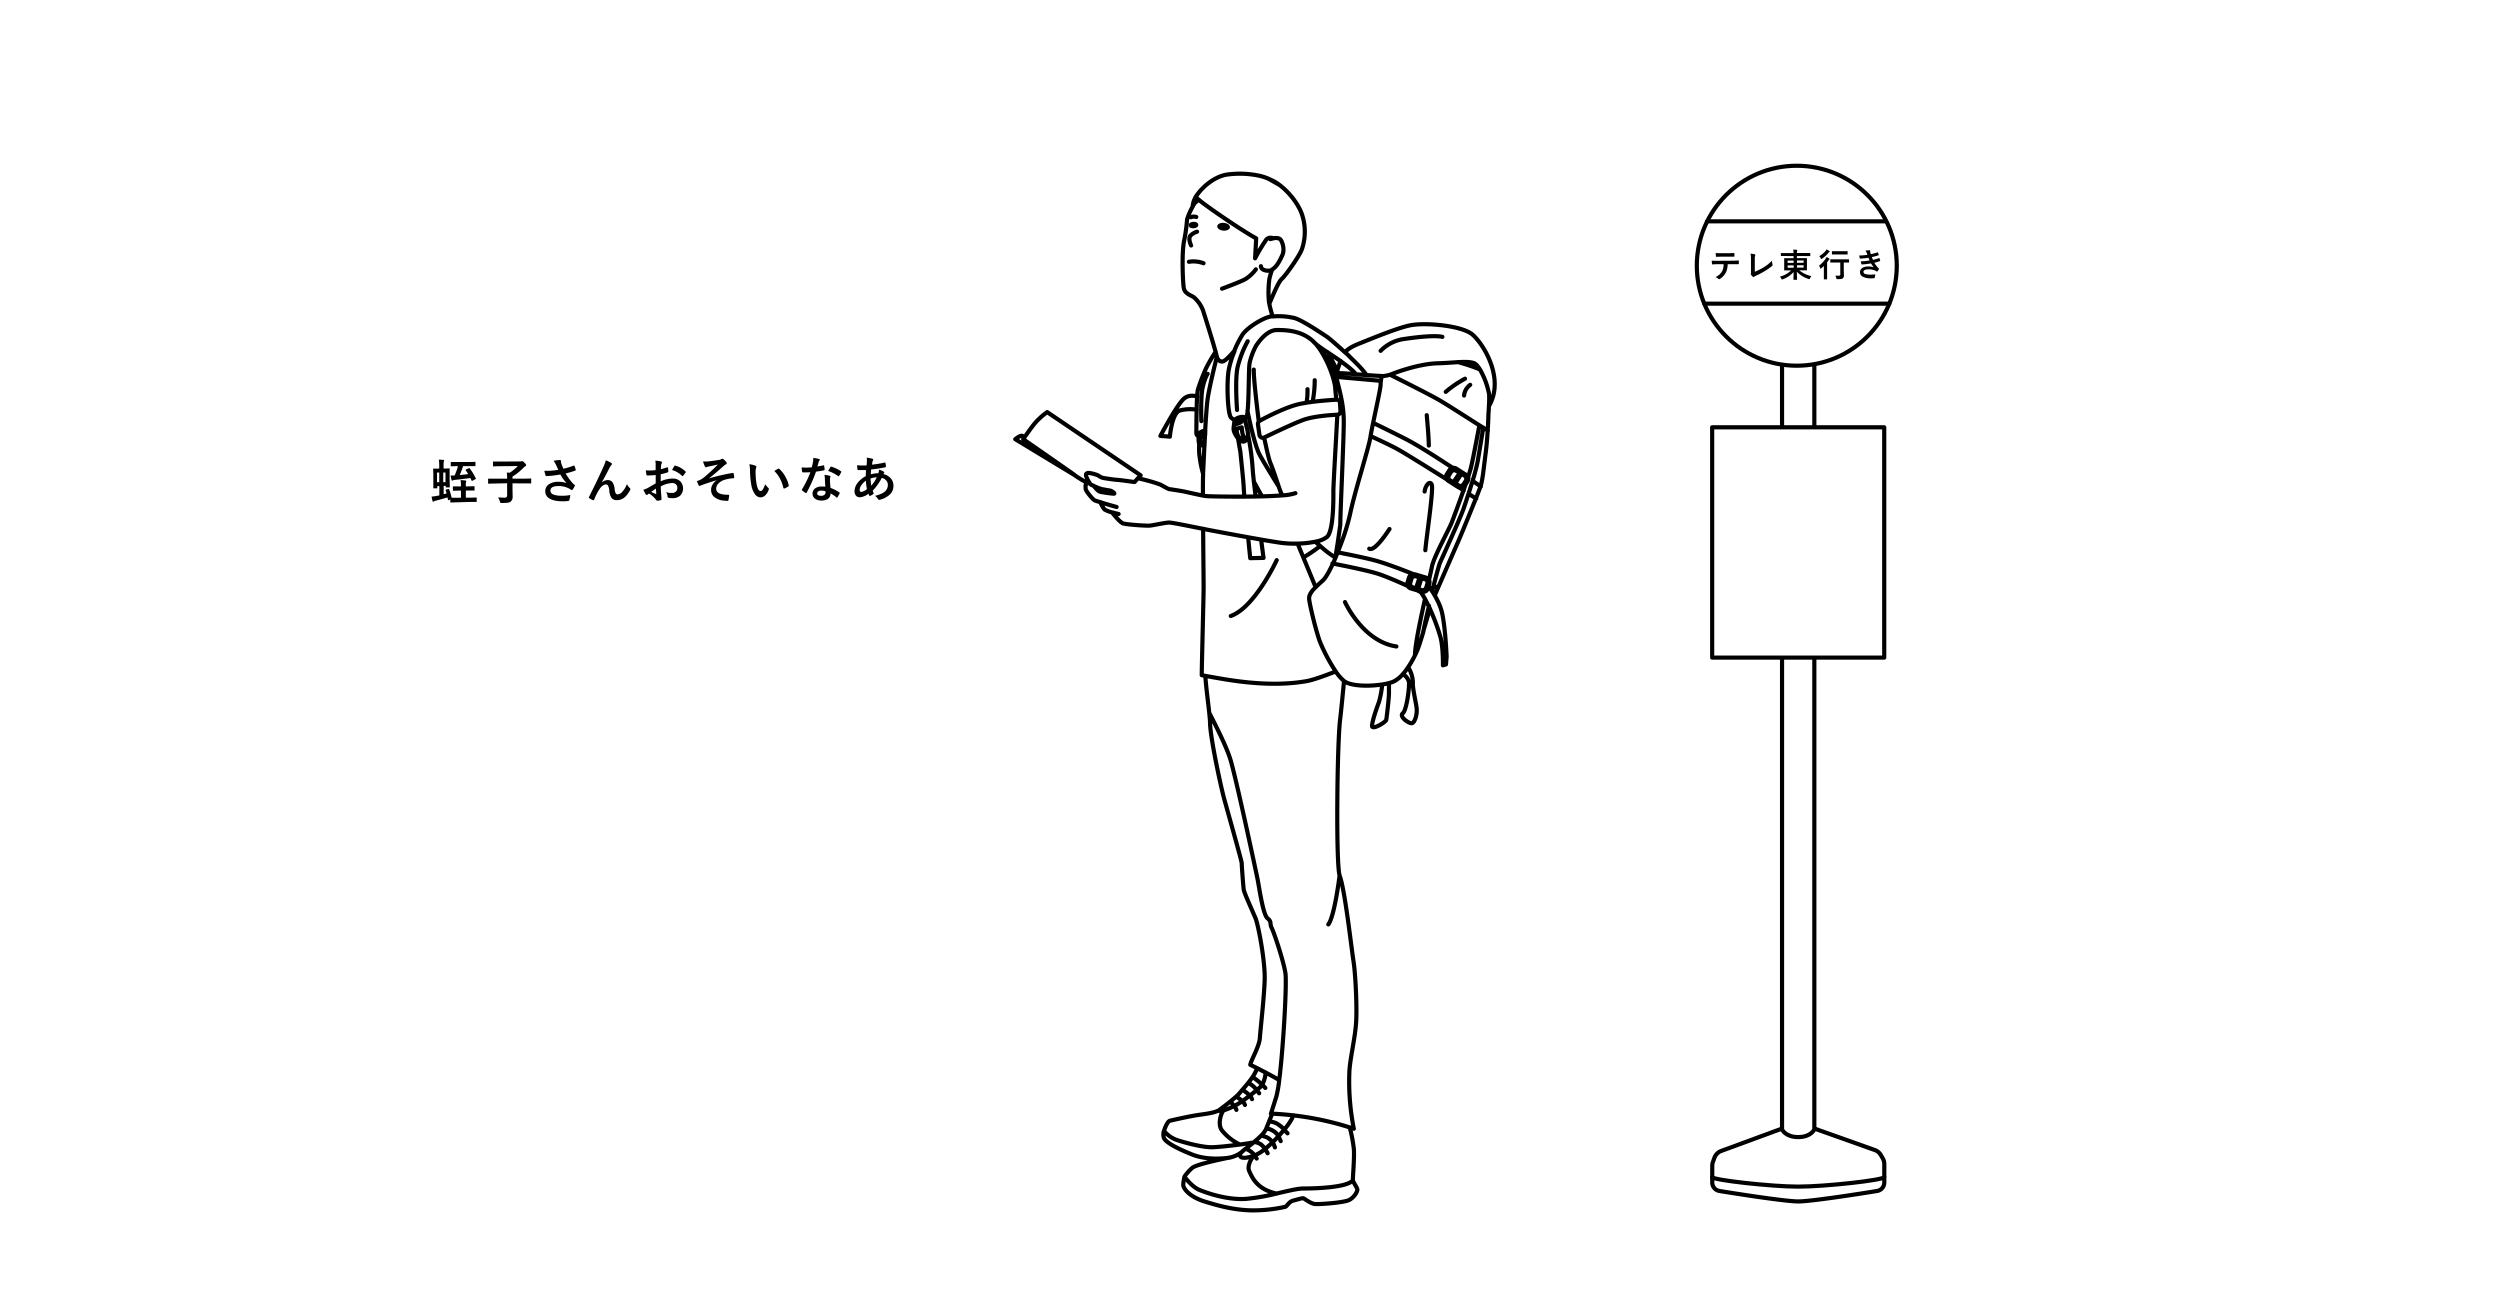<?xml version="1.0" encoding="UTF-8"?> <svg xmlns="http://www.w3.org/2000/svg" id="白背景" width="1200" height="630" viewBox="0 0 1200 630"><defs><style>.cls-1,.cls-3{fill:#fff;}.cls-2{fill:none;}.cls-2,.cls-3{stroke:#000;stroke-linecap:round;stroke-linejoin:round;stroke-width:2px;}</style></defs><title>ローカルバス見仏</title><rect class="cls-1" width="1200" height="630"></rect><path id="path" class="cls-2" d="M613.94,518.37c-1.72-1-3.76-2.12-5.78-3.19l-0.76-.41h0c-1.21-.64-2.62-1.35-3.87-2-1.87-.94-3.39-1.67-3.39-1.67,0.26-2.05,4.34-8.76,4.6-12.88s2.05-19.31,2.31-28.06-3.09-26.26-4.37-29.34-5.4-12.1-5.66-13.65-1-11.84-1-12.87-6.95-25.49-8.49-31.15-6.44-28.32-6.7-35.78c0-1.51-.2-3.26-0.39-5.19m-1.9-17.78c0.47,6.3,1.36,12.64,1.9,17.77m0,0h0c3,5.78,8.28,16.27,10.12,22.27,2.65,8.58,12.1,52.8,13,57.2s2.65,17.38,4.85,19.14,0.88,2.42,2,4.62,5.71,15.84,6.6,21.78c0.68,4.59-.83,32.52-2.68,48.74-0.1.85-.2,1.64-0.3,2.42h0a57.5,57.5,0,0,1-1.38,8l-2.6,8.23,0.72,0c3.19,0.15,6.63.41,10.27,0.84,2.67,0.31,5.45.71,8.33,1.21a143.46,143.46,0,0,1,18.63,4.58l1.83,0.6a116.63,116.63,0,0,1-2.16-26.55c0.15-6.83,3-17.29,3.33-25.78s-0.46-22.89-1.36-28.35-4.05-34-6.57-40.67c-1.89-5-1.26-62.65.14-74.67,0.66-5.64,1.29-12.36,1.92-18.75m-67.63-73.24c0.1,12.8.24,26,.24,28.18,0,4.16-.9,37.18-0.9,42.12l1.73,0.33c3.24,0.6,10.36,1.89,15.58,2.56,11.18,1.44,22.36,1.8,32.82,0,3.52-.61,9.52-2.83,14.05-4.65M584.12,171.18c-0.59,2.32-3.45,13.77-4.39,19.82-0.44,2.85-.87,9.07-1.25,15.7l0,0.72c0,0.37,0,.74-0.07,1.11s0,0.79-.07,1.17c0,0.85-.09,1.68-0.13,2.52,0,0.45,0,.91-0.07,1.35-0.3,5.92-.54,11.32-0.67,13.93v0c0,0.36,0,.66,0,0.91-0.06,1.14-.08,4.69-0.07,9.46m27-35.7a1.78,1.78,0,0,0-.57,1.56l0.7,5a1.64,1.64,0,0,0,2.31,1.27h0c4.18-2,13.77-6.6,18.63-8.4s12.83-2.36,16.33-2.52l0.21,0a1.7,1.7,0,0,0,1.42-1.8l-0.25-3.86a1.67,1.67,0,0,0-1.66-1.56h-0.11c-2.32.14-6.75,0.45-11.27,1-1,.13-2,0.27-2.92.43s-2.16.36-3.18,0.57c-6.56,1.35-16.14,6.36-19.34,8.09a2.15,2.15,0,0,0-.35.24m2.44,7.83c0.75,3.58,2.27,10.69,3.06,12.37s2.69,7.47,3.85,10.89c0.37,1.11.68,2,.84,2.37,0.24,0.58.59,1.38,0.93,2.17M533.81,246c1.33,1.7,4,4.81,5.25,5.24,1.61,0.53,10.85,1.2,12.73,1.06s7.49-1.47,9.38-1.47c1.58,0,10.21,1.81,16.25,3l3,0.6c3.06,0.58,10.93,2.07,18.62,3.45l6.19,1.1c4.1,0.72,7.69,1.3,9.88,1.6a50.33,50.33,0,0,0,7.66.35,48.43,48.43,0,0,0,8.55-.91,13,13,0,0,0,5.62-2.26c3.34-2.95,3.08-19.56,3.08-22S641,216,641.13,213.68c0.1-1.7.57-10.35,0.8-14.62M528.16,241a13.71,13.71,0,0,0,2,3.53,12,12,0,0,0,3.6,1.39h0c1.62,0.45,3.17.8,3.17,0.8m9.43-17.36a3.63,3.63,0,0,0,1.3.54,82.41,82.41,0,0,1,9,2.58c1.32,0.56,3.77,2.19,4.71,2.32s5.52,0.82,7.29,1.19c1.41,0.31,5.87,1.34,8.66,1.87,0.66,0.12,1.22.21,1.63,0.26,1,0.12,9.28.31,18.34,0.26l5.34-.06,3.15-.07c3.53-.09,6.87-0.24,9.6-0.47a24,24,0,0,0,6.4-1.06m-38.25-67.9A76.75,76.75,0,0,0,578.8,177,92.79,92.79,0,0,0,575,187a20.45,20.45,0,0,0-.38,3.32c-0.12,1.78-.19,4-0.24,6.29-0.12,5-.11,10.3-0.14,11.24a1.68,1.68,0,0,0,1,1.56m26.58-32c-0.15,3.44,1.35,16.45,2.38,24.76h0M655.91,180c-2.77-4-7.45-8-8.67-9.44L645.48,169c-2.62-2.36-7.36-6.59-8.66-7.43-1.82-1.17-12.36-8.38-15.91-9a32,32,0,0,0-9.94-.67m-18.4,16.64a47.79,47.79,0,0,0-2.71,8.64c-1.18,6-.65,21.28,1,23.21a3.64,3.64,0,0,0,1.92,1.14l0.06,0m41.52-32.6a33.44,33.44,0,0,0-2.75-3.78l-0.24-.27m10.09,27c-0.23-2-.47-4.11-0.56-5.72-0.2-3.1-2.56-10.82-6.53-17.17m16.51,10.7c-1.3-1.78-4.27-4.11-7.51-6.42-2-1.43-4.15-2.86-6.06-4.12a61.35,61.35,0,0,1-5.94-4.23l0,0-1-1,1,1c-5.65-6.37-14.15-6.51-18.44-6.51s-8,4.49-10,7.53a32.78,32.78,0,0,0-3.12,8.28,27.15,27.15,0,0,0-.24,3.17c-0.22,5.31-.19,14.93-0.73,19.94a7.14,7.14,0,0,1-.76,3.12,3.5,3.5,0,0,1-.67.52m34.1,80.9-5.84-14.14c-1.25-3-2.25-5.46-2.5-6.07a5.25,5.25,0,0,0-.31-0.64M593.9,208.49c-0.15-.93-0.31-1.83-0.45-2.68m8.34,25.25c1.26,2.35,2.64,4.82,4,7.22m-7-41s3.06,15.3,5.58,20.48c1,2,4.77,8.33,9.27,15.56M631.36,260a4.87,4.87,0,0,0,.55.56c0.56,0.45,1.16,1,1.81,1.54a45.62,45.62,0,0,0,7.22,5.49m-65.31-54.52a38.12,38.12,0,0,0,0,4.52,57.6,57.6,0,0,0,1.86,9.9h0M599,208.32a3.5,3.5,0,0,0,0-.46c-0.07-.95-1.21-5.4-1.63-7l-0.14-.52c-0.14-.49-3.28-0.22-4.41,1.16l0,0.06a1.65,1.65,0,0,0-.35.89c-0.17,2.2-.59,3.2-0.17,4.56a11.13,11.13,0,0,0,2,3.48,3.57,3.57,0,0,0,2.4,1.49c1.62,0,2.29-2.34,2.36-3.65m-5.1.17a6.39,6.39,0,0,0,.78,1.59c0.4,0.4,2.28-.2,2.28-0.2a15.45,15.45,0,0,1-.65-1.93,21.12,21.12,0,0,1-.34-2.83l-2.52.67-0.11,0a6,6,0,0,0,.56,2.65v0Zm-0.37-6.88c-0.64.32-.39,2-0.39,2s2.63-.79,2.58-1.13a11.61,11.61,0,0,0-.35-1.24,6.18,6.18,0,0,0-1.83.35h0Zm9.12,36.72c-0.33-2.68-.63-5.18-0.86-7.29h0c-0.3-2.7-.5-4.76-0.55-5.78A125.74,125.74,0,0,0,599,208.34a0,0,0,0,0,0,0m-1.69,30.09c-0.18-2.14-.3-3.75-0.33-4.49-0.08-2.53-1-11-1.59-16.92a0.42,0.42,0,0,1,0-.11v0c-0.31-1.61-.73-4-1.12-6.35m4.84,47.36c0.54,5.63,1,10,1,10l6.39-.13s-0.49-3.62-1.16-8.78m-26.78-52.27c-1.36.06-3.35,1-3.08,1.86,0,0,0,.36-0.08.89a9.16,9.16,0,0,0,.16,3.43,2.41,2.41,0,0,0,.14.2h0a2.14,2.14,0,0,0,2.49.49m0.2-3.87-2.36.37a5.63,5.63,0,0,0,.32,2c0.26,0.4,1.4.24,1.91,0.15m0.29-4.82h0c-0.21,0-1.9.42-2,.42a1.29,1.29,0,0,0-.28,1.07l1.73-.29,0.52-.09m63.35-30.81,1.62-4.49m71.31,21.49c7.57-13.2-2.86-29.81-8.08-34.2s-23.23-5.86-30.14-4.32-19.63,6.91-23.79,8.55c-3.73,1.47-5.7,2.68-7.18,4.25m40.81,123.16c-1.06,3.33-2.23,7.43-3.32,11.15m31.1-96.67-2.12-1.28-1.74-1.08c-5.85-3.69-15.36-9.85-19.75-12.4-5.27-3-19.32-10-23.28-12m-4.07.74a0.84,0.84,0,0,0,0-.17c-0.88,0-3.9-.21-7.24-0.43-1.68-.11-3.44-0.24-5-0.38-0.81-.06-1.57-0.14-2.27-0.21l-1.45-.1c-1.33-.09-3.31-0.22-4.72-0.23-0.48,0-.89,0-1.18,0l-0.29,0m56.21,45.42,0,0c-2.83-1.75-15.25-10.11-22.93-14-6-3.06-12.62-6.28-15.2-7.53m51.65,30.49c-1-.66-2.34-1.57-3.83-2.56m-2.37-1.58a1.43,1.43,0,0,0,.22.15m-10.45.56c-6.15-3.84-19.88-12.46-23.66-14.52-3.47-1.89-9.72-4.8-12.78-6.2m50.64,30L704.9,237m-2.31-1.54-1.79-1.21m-22.12,41.44c-4.95-2-13.45-5.28-18.81-6.71-5.55-1.47-15-3.31-17.89-3.87m48.17,17.26-2-1.43m-12.78.19c-5.43-2.45-10.87-4.73-13.79-5.66-5.51-1.76-17.71-4.16-22-5m41.19,13.17,1,0.5m22.6-54.17a3.52,3.52,0,0,1,.15-0.46c0.69-2.09,1.22-3.83,1.5-4.93,0.86-3.42,2.93-14.24,4.06-20.3m-6.17,27c-0.45,1.31-.94,2.71-1.44,4.14-2.21,6.29-4.76,13.12-5.61,15.31-1.48,3.78-8.64,16.46-9.58,21.46-0.21,1.11-.79,3.64-1.53,7l0,0.13M684,287.51c-2.25,10.11-4.75,22.11-4.79,26.57h0m8.23-30.24c0.26-1,.51-2,0.76-3,1.44-5.57,2.68-10.08,3-10.74,0.81-1.75,9.57-21,11.2-25.63,0.58-1.64,1.52-4.44,2.53-7.56,0.63-2,1.28-4,1.89-6.05a94.63,94.63,0,0,0,2.46-9.33c0.6-3.47,2-12,2.7-16.25m-23.29,80.49,1.5-3.49c3.09-7.12,7.83-18,9.45-21.67,1.52-3.42,6-14.41,8.79-21.36,1-2.5,1.76-4.48,2.08-5.39l0.15-.44c1.09-3.41,1.44-8.17,2.44-15.79,0.49-3.72.81-7.76,1-11.07,0.24-3.73.32-6.54,0.32-6.91s0.17-2.61.28-5a47.72,47.72,0,0,0,.07-5.49,38.3,38.3,0,0,0-4.35-11.74c-1-1.6-2-2.81-3-3.15-1.88-.63-4.4-0.61-7.64-0.43h0c-2.74.16-6,.44-9.77,0.54-8.31.23-18.58,3.81-22,5.2-0.23.09-.46,0.18-0.7,0.25a16.86,16.86,0,0,1-4.07.74,20.15,20.15,0,0,0-.4,2.19,12.75,12.75,0,0,0-.15,1.91c0,1.63-2.1,11.1-3.58,18.27-0.53,2.56-1,4.82-1.22,6.33l-0.06.38c-0.81,5.35-7.46,25.95-9.73,36.82a102.82,102.82,0,0,1-3.69,12.58h0c-0.73,2-1.49,4-2.28,6-0.34.81-.66,1.59-1,2.37v0a1.12,1.12,0,0,1,0,.13c-0.43,1-.86,1.94-1.27,2.85-1.85,4-3.61,7.07-4.84,8.18s-2.34,2.1-3.36,3.14c-2,1.93-3.39,3.81-3.28,5.62,0.16,2.76,3.57,16.7,5.35,21.08a83.91,83.91,0,0,0,7.41,13.87,21.86,21.86,0,0,0,4,4.6l0.15,0.11c3.3,2.44,12.15,2.52,18.43,1.51a28.13,28.13,0,0,0,3.18-.68,12.89,12.89,0,0,0,2.22-.78,14.55,14.55,0,0,0,4.33-3.56,30.58,30.58,0,0,0,2.42-3.18,47.27,47.27,0,0,0,3.57-6.28h0c0.34-.7.64-1.36,0.9-2,0.79-1.89,1.79-5.17,2.87-8.79h0c0.4-2.46,1.47-7.24,2.73-12.42m18.73-61.54a2.25,2.25,0,0,0-1-1.37l-4.72-3a2.29,2.29,0,0,0-1.57-.33,2.24,2.24,0,0,0-1.59,1l-1.32,2.05a2.29,2.29,0,0,0,0,2.39h0a2.08,2.08,0,0,0,.73.78l4.72,3a2.14,2.14,0,0,0,1.12.36h0a2.27,2.27,0,0,0,2-1l1.22-1.88h0v0l0.09-.13a2.29,2.29,0,0,0,.36-1.17h0A2.47,2.47,0,0,0,704.42,229.34Zm-7,2.17,3.09-4.57L699,226a1.8,1.8,0,0,0-2.49.54l-1,1.6a1.8,1.8,0,0,0,.54,2.49Zm3.85-4.08h0l-3,4.59,1.53,1a1.8,1.8,0,0,0,2.49-.54l1-1.6a1.81,1.81,0,0,0-.54-2.49l-1.47-.95m-19.51,56.45,0.52,0.15a2.3,2.3,0,0,0,2.86-1.53l0-.13v0l0.38-1.23,0.28-.95a2,2,0,0,0,.08-0.87,0.42,0.42,0,0,0,0-.16,2.3,2.3,0,0,0-1.6-1.83l-5.36-1.61-0.21,0a2.29,2.29,0,0,0-2.65,1.58l-0.71,2.33a2.28,2.28,0,0,0,.08,1.52h0a2.27,2.27,0,0,0,1.44,1.33l4,1.19,0.88,0.26m-2.28-7.22a1.81,1.81,0,0,0-2.25,1.2l-0.55,1.83a1.8,1.8,0,0,0,1.2,2.24l1.55,0.47,0.24-.72,1.48-4.52Zm1.46,6.2,1.16,0.35a1.81,1.81,0,0,0,2.25-1.2l0.55-1.83a1.8,1.8,0,0,0-.51-1.84l0,0a1.39,1.39,0,0,0-.55-0.33h0l-0.1,0-1.67-.51-1.56,4.93-0.1.33Zm-7.69,40.69c0.69,0.5,2.67,2.08,2.82,4.15,0.18,2.51-1.07,13.09-3,14.7s3.4,5.37,4.66,4.66,2.33-4.3,2-7.17-2-9.68-1.79-12a14.47,14.47,0,0,0-2.19-7.5M645.6,289s8.49,18.9,24.66,21.3m-6.79,18.28A49.37,49.37,0,0,1,661.9,337c-0.93,2.4-3.32,9.23-3.32,11.44s6.65-1.84,6.83-2.95,1.29-10,1.29-12.92c0-1.71,0-3.36,0-4.7m-92-137.54c-1.66-.48-4.3-0.79-6.37,1C565,194.09,557,209.24,557,209.24l4.53,0.35s1-11.32,4.7-12.53a20.26,20.26,0,0,1,8.22-.42m107.3,87.24h0a1.94,1.94,0,0,1,.17.23h0a34.07,34.07,0,0,1,2.08,3.37c0.58,1.06,1.14,2.19,1.7,3.36l0.6,1.27a100.9,100.9,0,0,1,5.14,13.77c1.32,5.13,1.17,13.48,1.17,13.48l1.46-.44,0.3-3.66s-0.44-12.45-2.05-20.5a26.13,26.13,0,0,0-2.24-6.32c-0.45-.92-0.93-1.8-1.41-2.64s-0.82-1.35-1.22-2c-0.68-1-1.34-2-1.92-2.74l-0.07-.09m-4.54,1.83a5.94,5.94,0,0,0-.48-0.51M609.8,114.11a2.57,2.57,0,0,0-2.06,1,85.56,85.56,0,0,0-5.3,8.89l0.54-9.58c-7.4-4.06-24.79-16-27.64-18.62-0.59.55-1.28,1.19-2,1.79h0c-0.27.48-.56,1-0.83,1.52a32.87,32.87,0,0,0-2.72,6.21,78.22,78.22,0,0,1-1.44,10.34c-1.18,6-.6,19.41-0.17,22.37s3.39,3.64,4.81,4.61a15.51,15.51,0,0,1,4.47,6.4c0.63,2,4.51,14.16,6,19.77,0.26,0.95.45,1.7,0.55,2.19l0,0.13c0.24,0.95,1.32,2.89,3.15,2.29,1.32-.45,3.88-3.28,5.3-5h0a48,48,0,0,1,3.94-7.79c2.15-3.22,9-7.52,12.68-8.49a15.07,15.07,0,0,1,1.77-.35,50.61,50.61,0,0,1-1.63-6.23c-0.07-.37-0.13-0.71-0.17-1a50.51,50.51,0,0,1,.24-10.63,33.13,33.13,0,0,1,1.36-4.59c2.42-1.36,4-5,4.84-6.79,1.09-2.25.48-5.5-.68-7.34-0.69-1.08-2.38-1.06-3.64-.84h0A3,3,0,0,0,609.8,114.11Zm-4.57,13.67s-0.07,2.1,3.52,2.17a4,4,0,0,0,2-.54m0.51-15a10.43,10.43,0,0,0-1.5.36M574.84,95.37l0.5,0.47m38.28-7.36-4.18-2.38c0.32,0.11.63,0.24,0.92,0.37,5.85,2.63,12.94,10.54,14.89,17.41a26.06,26.06,0,0,1-.21,15.38c-1,3.3-8,13.07-9.76,14.59s-4.78,9.15-5.93,11.78M572.53,99.14a4.31,4.31,0,0,1,0-.76h0A11.59,11.59,0,0,1,575,93c2.63-3.59,8.43-8.65,14.65-9.29a44.74,44.74,0,0,1,14.76.64,22.27,22.27,0,0,1,5,1.7l0,0a28.63,28.63,0,0,1,4.18,2.38h0m-27,50.13s8.69-3.18,11.29-4.63a18.94,18.94,0,0,0,4.93-4.64M522.09,232l-0.5.18c-0.63.25-.57,1.57-0.44,2.57s3.26,4.9,4.27,5.4c0.3,0.15,1.37.5,2.74,0.92,3.15,1,7.8,2.28,7.8,2.28m-11.06-10.19,0.89,1a8.86,8.86,0,0,0,1.89,1.74,11.26,11.26,0,0,0,1.9.43c1.87,0.32,4.46.64,5.06,0.64,0.89,0-1.06-1.38-1.81-1.5s-3-.51-4-0.7a25.87,25.87,0,0,1-4-1.59l-1.11-.54a2.72,2.72,0,0,1-.82-0.82M515.73,228l0.53,0.39c0.73,0.55,3.1,2,5.83,3.57a4.73,4.73,0,0,1,.89-0.2,12.76,12.76,0,0,1-1.51-2.89c-0.44-1.25-.12-1.57.63-1.82s4.4,0.76,5.15,1.25a6.63,6.63,0,0,0,2.33,1.13c0.75,0.12,4.52.75,6.46,0.88s7.84,1,8.54,1.06l1.83-2,1.11-1.21-44.87-30.35a33.89,33.89,0,0,0-5.61,5c-2.4,2.81-5.9,8-5.9,8s20.58,14.25,24.59,17.13m10.07,6.11,3.79,2.17m-38.46-25.41s1-3.7-3.81,0L515.72,228h0M610.68,534.6c-0.47,1.11-1,2.4-1.51,3.68s-0.93,2.32-1.34,3.33a1,1,0,0,1,0,.1,11.74,11.74,0,0,1-2.4,3.31,44.65,44.65,0,0,1-3.29,3l-0.32.26h0c-1.34,1.13-2.68,2.17-3.77,3a18.93,18.93,0,0,0-2.4,2.07c-1.22,1.52-.43,3.59,5.94,1.52a6.21,6.21,0,0,0,.78-0.3,21.69,21.69,0,0,0,5-3.18c1.2-1,2.42-2.07,3.59-3.22,1-.94,1.91-1.91,2.8-2.89s1.89-2.12,2.7-3.12a28.66,28.66,0,0,0,3.71-5.29,7.68,7.68,0,0,1,.81-1.55m-31,20.35c-3.55.7-15.51,3.19-17.6,4.84a20.29,20.29,0,0,0-3.81,4.27,19.17,19.17,0,0,0-.61,4c0,1.68,2.9,5.64,10.22,7.93s14.48,4.12,22.72,4.27a71.61,71.61,0,0,0,15.87-1.67c1.06-.16,1.67-2.44,4.11-3.06s4.12-1.21,4.73-1.06,3.51,2.59,5.64,2.75,14-.62,16.47-2,3.81-4,3.81-4.89-2-3.5-2.13-4.57,0.76-10.22.46-14.8a67.62,67.62,0,0,0-2-10.55m-57.67,14.52a13.66,13.66,0,0,0,5.34-2.29m11.8-38.69h0a8.87,8.87,0,0,1,.09,1,4.76,4.76,0,0,1,.67-0.55m-23.35,18c-2.43,1.19-6.72,1.63-9.63,2.07-4.79.73-11.94,2.39-13.48,2.75s-2.9,4.88-2.9,4.88-0.54.82-.18,3,5.87,5.24,13.82,8.39c7.2,2.87,16,1.73,17.55,1.5l0.13,0,0.12,0m13.28-42.95c-0.2.44-.41,0.93-0.65,1.47a17.14,17.14,0,0,1-1.62,2.82c-0.63.93-1.34,1.88-2.09,2.8-0.95,1.18-1.93,2.33-2.8,3.33-0.49.57-.94,1.08-1.32,1.55a18,18,0,0,1-1.75,1.74c-0.84.76-1.81,1.57-2.81,2.37-2.79,2.25-5.67,4.33-5.67,4.33a6.24,6.24,0,0,0,2.41-.15,26.72,26.72,0,0,0,5.21-2.15l0.8-.38a25.23,25.23,0,0,0,3.1-1.92c1.11-.77,2.35-1.67,3.54-2.59s2.38-1.85,3.35-2.66a27,27,0,0,0,2.38-2.14,3.93,3.93,0,0,0,.29-0.39,15.54,15.54,0,0,0,1.61-5.12m-16.66-220c11.54-4.07,22.06-26.8,22.06-26.8m73-55c0-4.07-1-14.59-1-14.59m-0.68,64.81c0.68-7.46,4.07-29.52,3.06-31.56s-3.06.68-3.39,3.39m26.56-58.57a84.52,84.52,0,0,0-10.68-3.57h0m3.5,8a52.15,52.15,0,0,0-9.24,6.31m11.73-3.37a7.21,7.21,0,0,0-2.94,5.14m-10.41-28.17c-3.22-.73-10.56-0.14-18.18,1a19.4,19.4,0,0,0-11.45,5.71M568.58,564.89s3.49,4.76,7,6.21,13.29,5,22.62,4.36a99.13,99.13,0,0,0,14.65-2.58c5.28-1.22,10.05-2.4,12.75-2.4,5.2,0,20.81-.36,23.8-3.91M558.8,542.91a13.8,13.8,0,0,0,6.61,4.46c4.45,1.43,11.76,3.3,16.06,3.3,2.6,0,8.56-.63,13.69-1.3,2.6-.35,5-0.72,6.6-1h0m1.44,7.74-0.91-1.39a8.89,8.89,0,0,0-2.2-2.2,9,9,0,0,0-2.12-1.09m10.49,2.14a21.9,21.9,0,0,0-1.13-2,10.63,10.63,0,0,0-2.12-2.28,7.69,7.69,0,0,0-3.14-1.14m9.9,2.6a14.89,14.89,0,0,0-1.06-2.4,9.1,9.1,0,0,0-2.56-2.31,13.26,13.26,0,0,0-3-.94m9.4,2.64s-0.89-2-1-2.28a7.64,7.64,0,0,0-2.86-2.78,7.37,7.37,0,0,0-3.06-1M618,544s-1.09-1.2-1.54-1.71a14.14,14.14,0,0,0-3.78-3.11,10.73,10.73,0,0,0-3.48-.89M601.53,555c-1.07,1.58-3.06,4.82-1.83,7.28,1.12,2.26,3.29,8.67,13.18,10.63M587.23,533.1c-1.19,1.34-2.83,6.57-.75,9.41a24.27,24.27,0,0,0,8.68,6.86m-1.69-16.63a6.73,6.73,0,0,0-1-1.82,9.92,9.92,0,0,0-1.89-2m7,1.46a5.15,5.15,0,0,0-1.21-1.8,12.07,12.07,0,0,0-3-2.1m7.61,1.12a5.36,5.36,0,0,0-1-1.61,17.29,17.29,0,0,0-3.49-2.81m7.9,1.6c-0.24-.39-0.8-1.11-1.06-1.45a12.26,12.26,0,0,0-4.05-3.48m8.08,2.36c-0.45-.49-0.91-1-1.36-1.4a33.77,33.77,0,0,0-4.63-3.75M641.42,180.9l21.29,1.9m-28.38-13.88,0,0c0.31,0.34,5,5.42,6.6,10.23a10.23,10.23,0,0,1,.38,1.35c0,0.12,0,.25.09,0.38,1.15,5.28,3.61,12.48,3.61,21.5,0,9.23-1.67,43.37-1.67,49.53-0.45,3.08-1.42,10.42-2.37,15.52h0v0m-13.83-74.19a31.81,31.81,0,0,0,.45-6.42m2.47,6a53.79,53.79,0,0,0,1-10.3m11.38-3.45-0.7-1.39c-0.71-1.47-2.92-5.88-4.44-8.61m-11.68,98.53a84.15,84.15,0,0,0,8.1-5.51m-34.83-98.29A51.1,51.1,0,0,0,594,176.45c-1.28,6.21-.21,20.34-0.21,20.34m-14.13-17.35s-1.28,1.71-2.36,6.43-0.64,16.27-.64,16.27m80.58,61.23c2.72,1.63,9.72-9.44,9.72-9.44M637.6,443.72c3-3.89,5.38-23.24,5.38-23.24"></path><g id="face"><path class="cls-2" d="M571.74,117.83s-1.73-3.47-.17-4.87a7.81,7.81,0,0,1,3-1.74"></path><path class="cls-2" d="M570.69,125.66a13.69,13.69,0,0,1,7,.69"></path><ellipse cx="587.28" cy="108.83" rx="1.88" ry="3.06" transform="translate(424.01 683.36) rotate(-84.63)"></ellipse><ellipse cx="572.86" cy="108.08" rx="2.32" ry="1.58" transform="translate(-5.6 35.73) rotate(-3.56)"></ellipse><path class="cls-2" d="M571.57,104.27a3.86,3.86,0,0,1,2.63-.12"></path></g><path class="cls-3" d="M826.14,552.48l29.24-10.78h15.51l29,10.31a5.49,5.49,0,0,1,2.9,2.4l0.92,1.57a5.49,5.49,0,0,1,.75,2.77v8.86a4.12,4.12,0,0,1-3.57,4.08s-30.5,5-37.72,5-37.72-5-37.72-5a4.12,4.12,0,0,1-3.57-4.08v-8a5.49,5.49,0,0,1,.33-1.86l0.71-2A5.49,5.49,0,0,1,826.14,552.48Z"></path><path class="cls-2" d="M821.84,565c0,1.4,28.27,4.58,41.29,4.58s41.29-3.15,41.29-4.58"></path><path class="cls-3" d="M855.38,542.11s1.55,3.69,7.75,3.69,7.75-3.69,7.75-3.69V172.45H855.38V542.11Z"></path><rect class="cls-3" x="821.84" y="205.1" width="82.59" height="110.55"></rect><circle class="cls-3" cx="862.46" cy="127.55" r="47.99"></circle><line class="cls-2" x1="818.06" y1="145.76" x2="906.86" y2="145.76"></line><line class="cls-2" x1="819.46" y1="106.24" x2="905.13" y2="106.24"></line><path d="M219.46,241.11l-3.08.07a0.36,0.36,0,0,1-.23,0,0.39,0.39,0,0,1,0-.21v-1.2l-0.74.27a1,1,0,0,1-.25.07q-0.1,0-.15-0.26l-0.22-1.09q-3.28,1-5.7,1.58a2.52,2.52,0,0,0-.8.31,0.78,0.78,0,0,1-.4.16,0.37,0.37,0,0,1-.28-0.33q-0.2-.79-0.46-2.12a20.46,20.46,0,0,0,2.54-.34q0.52-.08,1.2-0.23l0-4.46h-1v0.82a0.36,0.36,0,0,1,0,.24,0.39,0.39,0,0,1-.22,0h-1.43a0.35,0.35,0,0,1-.24,0,0.46,0.46,0,0,1,0-.23l0-4.19v-2l-0.07-2.83a0.31,0.31,0,0,1,0-.22,0.47,0.47,0,0,1,.23,0l2.27,0h0.4v-1.29a20,20,0,0,0-.19-3,19.69,19.69,0,0,1,2.18.12c0.24,0,.35.1,0.35,0.24a1,1,0,0,1-.07.31l-0.08.3a10.93,10.93,0,0,0-.1,2v1.31h0.34l2.34-.06a0.36,0.36,0,0,1,.23,0,0.39,0.39,0,0,1,0,.21l0,2.45v2.08l0.07,4.14a0.31,0.31,0,0,1-.06.23,0.36,0.36,0,0,1-.21,0h-1.43a0.3,0.3,0,0,1-.24-0.06,0.36,0.36,0,0,1,0-.21v-0.49h-1l0,4,1.41-.35a12.6,12.6,0,0,0-.48-1.5,0.68,0.68,0,0,1,0-.15,0.34,0.34,0,0,1,.31-0.22l1-.27,0.22,0a0.22,0.22,0,0,1,.18.2,28.84,28.84,0,0,1,1.19,4h4.47l0-3.41h-0.84l-2.8.07a0.36,0.36,0,0,1-.24,0,0.44,0.44,0,0,1,0-.22v-1.65a0.36,0.36,0,0,1,0-.23,0.46,0.46,0,0,1,.23,0l2.81,0h0.84v-0.29a18.24,18.24,0,0,0-.19-2.71q1,0,2.38.18,0.35,0,.35.25a1.19,1.19,0,0,1-.11.47,7.58,7.58,0,0,0-.1,1.78v0.31h1.14l2.83-.08a0.31,0.31,0,0,1,.22,0,0.42,0.42,0,0,1,0,.22v1.65a0.37,0.37,0,0,1,0,.22,0.34,0.34,0,0,1-.21,0l-2.83,0h-1.14l0,3.41h1.92l3.08-.07a0.31,0.31,0,0,1,.22,0,0.39,0.39,0,0,1,0,.21v1.69a0.31,0.31,0,0,1,0,.22,0.39,0.39,0,0,1-.21,0l-3.08,0Zm-9.69-14.31,0,4.64h1.07l0-4.64h-1.07Zm4.06,0h-1.07l0,4.64h1.07Zm5.78-3.06-3,.07a0.36,0.36,0,0,1-.24,0,0.31,0.31,0,0,1,0-.21v-1.61a0.28,0.28,0,0,1,.05-0.23,0.46,0.46,0,0,1,.23,0l3,0,5.33,0,3-.07a0.36,0.36,0,0,1,.23,0,0.43,0.43,0,0,1,0,.22v1.61a0.26,0.26,0,0,1-.06.22,0.36,0.36,0,0,1-.21,0l-3,0-2.66,0a38.5,38.5,0,0,1-1.61,4.27q1.93-.17,4.07-0.45-0.41-.67-1.18-1.79a0.41,0.41,0,0,1-.08-0.19,0.36,0.36,0,0,1,.24-0.23l1.25-.59a0.7,0.7,0,0,1,.26-0.09,0.31,0.31,0,0,1,.23.16,27.43,27.43,0,0,1,2.91,4.75,0.34,0.34,0,0,1,.07.17,0.47,0.47,0,0,1-.29.28l-1.42.75a0.56,0.56,0,0,1-.2.08,0.25,0.25,0,0,1-.17-0.19l-0.59-1.23q-3.34.5-7.43,0.91a2.63,2.63,0,0,0-1,.25,0.87,0.87,0,0,1-.34.12,0.35,0.35,0,0,1-.26-0.31q-0.2-.73-0.46-2.16,1.36,0,1.94,0a33.5,33.5,0,0,0,1.59-4.42h-0.22Z"></path><path d="M237.46,232.09l-2.94.07a0.34,0.34,0,0,1-.23,0,0.4,0.4,0,0,1,0-.21V230a0.32,0.32,0,0,1,0-.23,0.42,0.42,0,0,1,.22,0l2.94,0,6,0q-0.06-1.85-.2-2.92l0.46,0q0.63,0,.94.08a24.47,24.47,0,0,0,3.92-3.22l-8.47.06-3.23.07a0.31,0.31,0,0,1-.22,0,0.39,0.39,0,0,1,0-.21v-1.85a0.33,0.33,0,0,1,0-.23,0.38,0.38,0,0,1,.2,0l3.23,0,9.9-.07a1.45,1.45,0,0,0,.4-0.09,1.22,1.22,0,0,1,.31-0.07,2.46,2.46,0,0,1,1,.75,2.49,2.49,0,0,1,.88,1.2,0.62,0.62,0,0,1-.4.52,4.52,4.52,0,0,0-1,.83,26.64,26.64,0,0,1-5.18,4.14v1l5.82,0,2.94-.07a0.31,0.31,0,0,1,.22,0,0.43,0.43,0,0,1,0,.22v1.92a0.34,0.34,0,0,1,0,.21,0.34,0.34,0,0,1-.21,0l-2.94,0L246,232l0,2.66,0.07,3.69a2.88,2.88,0,0,1-1,2.46,3.29,3.29,0,0,1-1.55.52q-0.82.1-2.67,0.11a1.26,1.26,0,0,1-.68-0.1,1.64,1.64,0,0,1-.21-0.61,8.41,8.41,0,0,0-.88-2q1.61,0.15,3.25.14a1,1,0,0,0,1.09-1.15l0-5.75Z"></path><path d="M268,225.5q-0.8-1.66-1.12-2.4a8.92,8.92,0,0,0-1.18-1.89,18.65,18.65,0,0,1,2.77-.4q0.8,0,.8.48v0.33a1.24,1.24,0,0,0,0,.32,11.56,11.56,0,0,0,.37,1.17q0.58,1.42.81,1.89a38.44,38.44,0,0,0,4.87-1.48,0.53,0.53,0,0,1,.2-0.07,0.35,0.35,0,0,1,.24.23,10.07,10.07,0,0,1,.59,1.8,0.49,0.49,0,0,1,0,.14,0.26,0.26,0,0,1-.2.26,40.4,40.4,0,0,1-4.64,1.38,26.77,26.77,0,0,0,3.6,4.91q0.19,0.18.62,0.51a0.53,0.53,0,0,1,.23.29,0.8,0.8,0,0,1-.13.4,6.93,6.93,0,0,1-.9,1.52,0.69,0.69,0,0,1-.47.36,0.77,0.77,0,0,1-.38-0.18,9.91,9.91,0,0,0-1-.61,10.57,10.57,0,0,0-5-1.15q-3.9,0-3.88,2.23,0,2.47,5.81,2.43a21.7,21.7,0,0,0,3.74-.36,13.23,13.23,0,0,1-.47,2.5,0.51,0.51,0,0,1-.44.33,16.86,16.86,0,0,1-2.6.18q-4.39,0-6.59-1.38a3.88,3.88,0,0,1-1.92-3.4,3.93,3.93,0,0,1,1.82-3.43,7.54,7.54,0,0,1,4.28-1.14,12.2,12.2,0,0,1,4.17.6,15.45,15.45,0,0,1-3-4.12q-2.28.42-4.5,0.63-1.58.13-2.29,0.13a0.43,0.43,0,0,1-.38-0.42,20.41,20.41,0,0,1-.55-2.09h1.27q0.83,0,1.65-.06A33.33,33.33,0,0,0,268,225.5Z"></path><path d="M290.79,220.95a13.93,13.93,0,0,1,2.62,1.28,0.62,0.62,0,0,1,.33.49,0.69,0.69,0,0,1-.26.47,6.42,6.42,0,0,0-.71,1q-2.81,5.49-4,7.46l0,0a4.51,4.51,0,0,1,2.84-1.22,2.81,2.81,0,0,1,2.67,1.52,8.18,8.18,0,0,1,.77,2.87,5.61,5.61,0,0,0,.47,1.95,1,1,0,0,0,.9.52,3,3,0,0,0,2.19-1.13,11,11,0,0,0,2.32-3.82,6.46,6.46,0,0,0,1.37,1.93,0.65,0.65,0,0,1,.27.49,0.89,0.89,0,0,1-.09.4,12.15,12.15,0,0,1-2,2.91,5.69,5.69,0,0,1-4.29,2,3.11,3.11,0,0,1-2.73-1.17,7.15,7.15,0,0,1-1-3.35,6,6,0,0,0-.61-2.46,1.06,1.06,0,0,0-1-.54q-1.45,0-2.93,2a26,26,0,0,0-2.7,5.22,0.42,0.42,0,0,1-.33.32,0.75,0.75,0,0,1-.23,0,7.45,7.45,0,0,1-1.81-1,0.37,0.37,0,0,1-.21-0.29,0.69,0.69,0,0,1,.11-0.33q4.7-9.36,6.74-14.11A16.2,16.2,0,0,0,290.79,220.95Z"></path><path d="M314.71,225.66V223a8.86,8.86,0,0,0-.17-1.88,13.17,13.17,0,0,1,2.77.39,0.5,0.5,0,0,1,.47.44,0.84,0.84,0,0,1-.13.38,3,3,0,0,0-.32.92q-0.06.67-.1,1.94a24.15,24.15,0,0,0,3-.88,0.46,0.46,0,0,1,.16,0,0.23,0.23,0,0,1,.24.24,11.72,11.72,0,0,1,.15,1.81,0.37,0.37,0,0,1-.31.38,31.34,31.34,0,0,1-3.33.91l0,3.39a14.07,14.07,0,0,1,5.74-1.33,5,5,0,0,1,3.75,1.43,5,5,0,0,1-.25,6.86,5.4,5.4,0,0,1-3.53,1.12,8.4,8.4,0,0,1-1.92-.19,0.65,0.65,0,0,1-.52-0.7,3.92,3.92,0,0,0-.72-2,9.39,9.39,0,0,0,2.92.39,2.56,2.56,0,0,0,1.83-.67,2.29,2.29,0,0,0,.67-1.75,2.2,2.2,0,0,0-.78-1.82,2.78,2.78,0,0,0-1.81-.52,12.06,12.06,0,0,0-5.34,1.63q0,1.49.11,2.8,0.21,2.73.22,3a2.14,2.14,0,0,1,0,.5,0.4,0.4,0,0,1-.32.27,8.13,8.13,0,0,1-1.72.3,0.82,0.82,0,0,1-.57-0.46,13.26,13.26,0,0,0-3.34-3,4.07,4.07,0,0,0-.74.52,0.56,0.56,0,0,1-.4.16,0.63,0.63,0,0,1-.52-0.37,21.72,21.72,0,0,1-1.09-2.16,8.35,8.35,0,0,0,2.14-.84q1.06-.59,3.79-2.19l0-4q-2.34.2-3.92,0.21a0.5,0.5,0,0,1-.56-0.49q-0.1-.56-0.28-2a12.67,12.67,0,0,0,1.82.1Q312.75,225.86,314.71,225.66Zm0.13,8.85q-1.48,1-2.27,1.6a22.89,22.89,0,0,0,2.2,1l0.13,0A0.11,0.11,0,0,0,315,237a0.24,0.24,0,0,0,0-.07q0-.35-0.08-1.25T314.84,234.51Zm7.75-8.9a14.47,14.47,0,0,1,1.06-1.83,0.51,0.51,0,0,1,.31-0.3h0.09a11.23,11.23,0,0,1,5,2.82,0.41,0.41,0,0,1,.14.24,0.81,0.81,0,0,1-.09.23q-0.19.3-.65,0.89l-0.6.78a0.3,0.3,0,0,1-.25.08,0.23,0.23,0,0,1-.22-0.08A11,11,0,0,0,322.59,225.61Z"></path><path d="M337.46,221.49q0.78,0.05,1.49,0l0.82,0q1.19-.1,5.32-0.73a3.73,3.73,0,0,0,1.24-.41,0.78,0.78,0,0,1,.44-0.16,1.23,1.23,0,0,1,.63.35,6.92,6.92,0,0,1,1.15,1.16,1.07,1.07,0,0,1,.29.65,0.63,0.63,0,0,1-.42.55,5.21,5.21,0,0,0-1,.7q-4.17,3.74-7,5.93l0,0.07A99.19,99.19,0,0,1,351.72,227h0.1a0.36,0.36,0,0,1,.34.37,9.86,9.86,0,0,1,.28,1.9v0q0,0.24-.37.28a18.35,18.35,0,0,0-4.34.78,6.76,6.76,0,0,0-3.12,2,3.52,3.52,0,0,0-.84,2.28q0,2.92,5.86,2.88a0.31,0.31,0,0,1,.36.35v0.07q0,0.27-.29,2a0.5,0.5,0,0,1-.51.52,15,15,0,0,1-1.54-.13,8,8,0,0,1-5-1.9,4.5,4.5,0,0,1-1.33-3.33,4.77,4.77,0,0,1,.79-2.58,5.61,5.61,0,0,1,2-2v0q-2.85.77-7.67,2.51a4.36,4.36,0,0,1-.67.27,0.56,0.56,0,0,1-.47-0.46,16.64,16.64,0,0,1-.79-1.91q0.51-.14,1.21-0.39a11.2,11.2,0,0,0,2.24-1.4,80.37,80.37,0,0,0,6.62-6.16q-1.33.37-4.16,0.93l-0.89.2-0.22.09a1.2,1.2,0,0,1-.43.14,0.76,0.76,0,0,1-.56-0.51A12.41,12.41,0,0,1,337.46,221.49Z"></path><path d="M359.69,222.85a9.15,9.15,0,0,1,3,.74,0.51,0.51,0,0,1,.38.42,1.88,1.88,0,0,1-.19.65,8.6,8.6,0,0,0-.19,2.29,31.08,31.08,0,0,0,.46,5.32q0.63,3.43,1.94,3.42a1.46,1.46,0,0,0,1.12-.83,13,13,0,0,0,1.09-2.44,9.77,9.77,0,0,0,1.51,1.79,0.66,0.66,0,0,1,.24.5,1.18,1.18,0,0,1-.07.37,6.6,6.6,0,0,1-1.83,2.84,3.24,3.24,0,0,1-2.12.82,3.47,3.47,0,0,1-2.81-1.76,10.38,10.38,0,0,1-1.6-4.3,41,41,0,0,1-.61-6.79A14.33,14.33,0,0,0,359.69,222.85Zm12,3.22q1.15-.74,1.83-1.08a0.81,0.81,0,0,1,.26-0.09,0.38,0.38,0,0,1,.25.14,13.82,13.82,0,0,1,3,3.86,14.23,14.23,0,0,1,1.58,4.11,0.54,0.54,0,0,1,0,.14,0.47,0.47,0,0,1-.27.38,8.68,8.68,0,0,1-1.82.95,0.71,0.71,0,0,1-.21,0,0.3,0.3,0,0,1-.29-0.29,18.69,18.69,0,0,0-1.75-4.69A15.76,15.76,0,0,0,371.68,226.07Z"></path><path d="M392.35,223.87a23.66,23.66,0,0,0,2.89-.52,0.52,0.52,0,0,1,.17,0c0.09,0,.15.08,0.17,0.23a10.84,10.84,0,0,1,.23,1.89,0.27,0.27,0,0,1-.28.28q-1.21.26-3.85,0.65a66.92,66.92,0,0,1-4.48,10.06,0.37,0.37,0,0,1-.26.23,0.67,0.67,0,0,1-.27-0.11,9.48,9.48,0,0,1-1.63-1.19,0.34,0.34,0,0,1-.16-0.25,0.47,0.47,0,0,1,.11-0.29,50,50,0,0,0,4-8.17q-0.89.05-2.34,0.06h-1.29a0.36,0.36,0,0,1-.33-0.37,13.2,13.2,0,0,1-.24-2q1.27,0.08,2.17.08,1.36,0,2.69-.13,0.3-1.09.59-2.62a10.74,10.74,0,0,0,.13-1.89,21.26,21.26,0,0,1,2.73.47,0.37,0.37,0,0,1,.38.34,0.62,0.62,0,0,1-.2.45,3,3,0,0,0-.37.87l-0.28,1Q392.46,223.5,392.35,223.87Zm3.82,9.73q-0.17-1.72-.23-4a9.16,9.16,0,0,0-.21-1.65,14.2,14.2,0,0,1,2.55.43,0.35,0.35,0,0,1,.33.36,2.63,2.63,0,0,1-.13.49,2.29,2.29,0,0,0-.1.7c0,0.05,0,.14,0,0.26a35,35,0,0,0,.28,4,20.7,20.7,0,0,1,4.22,2.15,0.39,0.39,0,0,1,.21.27,0.52,0.52,0,0,1-.07.22,16.53,16.53,0,0,1-1.06,1.9,0.28,0.28,0,0,1-.22.16,0.37,0.37,0,0,1-.23-0.14,18.93,18.93,0,0,0-2.87-1.94,3,3,0,0,1-1.3,2.7,5.48,5.48,0,0,1-3,.74,4.82,4.82,0,0,1-3.27-1,2.88,2.88,0,0,1-1.05-2.28,3,3,0,0,1,1.3-2.59,5,5,0,0,1,3-.85A12,12,0,0,1,396.17,233.61Zm0.06,2.22a6,6,0,0,0-1.91-.34,2.72,2.72,0,0,0-1.55.4,1.13,1.13,0,0,0-.52,1q0,1.12,2,1.1a2.18,2.18,0,0,0,1.55-.54,1.49,1.49,0,0,0,.46-1.13A3.22,3.22,0,0,0,396.23,235.83Zm1.31-9.77q0.95-1.71,1-1.83a0.37,0.37,0,0,1,.28-0.22,0.63,0.63,0,0,1,.21,0,16.42,16.42,0,0,1,4.6,2.17,0.37,0.37,0,0,1,.21.25,0.58,0.58,0,0,1-.09.29,13.09,13.09,0,0,1-1,1.74,0.28,0.28,0,0,1-.22.16,0.39,0.39,0,0,1-.21-0.09A20,20,0,0,0,397.55,226.06Z"></path><path d="M416,219.69a13.94,13.94,0,0,1,2.74.52,0.5,0.5,0,0,1,.42.42,0.6,0.6,0,0,1-.11.38,1.83,1.83,0,0,0-.32.85q0,0.18-.1.63t-0.09.54a48,48,0,0,0,6.07-1l0.16,0a0.26,0.26,0,0,1,.24.26,7.35,7.35,0,0,1,.24,1.58,0.49,0.49,0,0,1-.49.47,59.33,59.33,0,0,1-6.62,1q-0.14,1.44-.15,2.36a11.92,11.92,0,0,1,3.58-.54,5.62,5.62,0,0,0,.38-1.71,8,8,0,0,1,2.08.85,0.73,0.73,0,0,1,.43.51,0.43,0.43,0,0,1-.13.29,1.91,1.91,0,0,0-.29.46,6.57,6.57,0,0,1,3.69,2.23,5.45,5.45,0,0,1,1.13,3.44,5.62,5.62,0,0,1-2.06,4.42,10.86,10.86,0,0,1-4.39,2.21,1.52,1.52,0,0,1-.39.07,0.74,0.74,0,0,1-.64-0.5A5.78,5.78,0,0,0,420,238a14.88,14.88,0,0,0,2.62-.84,9.14,9.14,0,0,0,1.7-.9,4.15,4.15,0,0,0,1.85-3.51,3.16,3.16,0,0,0-1-2.35,4.17,4.17,0,0,0-1.92-1,25.41,25.41,0,0,1-4.37,6.14,11.18,11.18,0,0,0,.42,1.06,0.55,0.55,0,0,1,.07.24,0.48,0.48,0,0,1-.25.34,6.77,6.77,0,0,1-1.4.82,0.55,0.55,0,0,1-.23.08,0.34,0.34,0,0,1-.24-0.19,4.73,4.73,0,0,1-.39-0.91,7.75,7.75,0,0,1-4.06,1.72,2.39,2.39,0,0,1-2-.85,3.14,3.14,0,0,1-.63-2,6.88,6.88,0,0,1,1.83-4.48,11.33,11.33,0,0,1,3.58-2.82q0-1.25.09-2.92-0.85,0-1.56,0H413.3a11.23,11.23,0,0,1-1.33,0,0.48,0.48,0,0,1-.43-0.53q0-.31-0.07-0.89t-0.05-.89a21.45,21.45,0,0,0,2.46.11l2.06,0a24.88,24.88,0,0,0,.18-2.56A5.3,5.3,0,0,0,416,219.69Zm-0.39,11.05a8.6,8.6,0,0,0-2.26,2.32,4.06,4.06,0,0,0-.71,2.18,0.9,0.9,0,0,0,.27.68,0.7,0.7,0,0,0,.51.2,5.08,5.08,0,0,0,2.69-1.38A33.58,33.58,0,0,1,415.62,230.75Zm2.59,2.43a19.15,19.15,0,0,0,2.67-4.06,10.26,10.26,0,0,0-3,.56A24.86,24.86,0,0,0,418.22,233.18Z"></path><path d="M829.3,126.8a13,13,0,0,1-.28,2.35,7.12,7.12,0,0,1-.62,1.67,7.79,7.79,0,0,1-2.75,3,1,1,0,0,1-.47.2,0.46,0.46,0,0,1-.33-0.15,3.83,3.83,0,0,0-1.41-.83,10.05,10.05,0,0,0,2-1.37,5.74,5.74,0,0,0,1.13-1.46,5.55,5.55,0,0,0,.6-1.63,11.41,11.41,0,0,0,.17-1.76l-3,0q-0.75,0-2.36.11c-0.12,0-.19-0.08-0.21-0.3a8.75,8.75,0,0,1-.13-1.51q0.88,0.07,2.68.06l7.08-.05q1.68,0,3.07-.11c0.11,0,.17.1,0.17,0.31s0,0.31,0,.61,0,0.49,0,.6a0.22,0.22,0,0,1-.23.27q-1.67,0-3,0Zm-5.77-5.33q1.38,0.07,2.62.06l3.53,0q1.62,0,2.66-.08c0.13,0,.19.1,0.19,0.3s0,0.38,0,.57,0,0.39,0,.58-0.07.3-.21,0.3q-1.28,0-2.64,0l-3.53,0-2.24.08a0.25,0.25,0,0,1-.27-0.27c0-.14,0-0.39-0.06-0.74S823.54,121.63,823.53,121.47Z"></path><path d="M842.39,130.41a27.93,27.93,0,0,0,4-2,21.51,21.51,0,0,0,4.16-3.25,6.85,6.85,0,0,0,.27,1.82,0.82,0.82,0,0,1,0,.25,0.48,0.48,0,0,1-.2.38,25,25,0,0,1-3.92,2.74,35.75,35.75,0,0,1-3.84,2,3.58,3.58,0,0,0-.88.51,0.47,0.47,0,0,1-.28.13,0.46,0.46,0,0,1-.27-0.12,5,5,0,0,1-1-1.06,0.41,0.41,0,0,1-.09-0.25,0.6,0.6,0,0,1,.08-0.27,3.6,3.6,0,0,0,.05-0.9v-5.92a15.84,15.84,0,0,0-.2-2.74,14.66,14.66,0,0,1,2,.33,0.3,0.3,0,0,1,.26.3,1.3,1.3,0,0,1-.07.33,6.9,6.9,0,0,0-.16,2v5.8Z"></path><path d="M856.9,122.89l-1.94,0a0.2,0.2,0,0,1-.15,0,0.27,0.27,0,0,1,0-.14v-1.14a0.21,0.21,0,0,1,0-.15,0.27,0.27,0,0,1,.14,0l1.94,0,4,0a9.38,9.38,0,0,0-.14-1.64q1,0,1.7.1c0.17,0,.25.07,0.25,0.16a1,1,0,0,1-.09.35,3.08,3.08,0,0,0-.09,1l4.32,0,1.94,0a0.15,0.15,0,0,1,.16.17v1.14a0.15,0.15,0,0,1-.16.17l-1.94,0-4.32,0v1l2.45,0,2.19,0a0.23,0.23,0,0,1,.17,0,0.3,0.3,0,0,1,0,.15l0,1.48,0,2.6,0,1.48a0.23,0.23,0,0,1,0,.15,0.29,0.29,0,0,1-.16,0l-2.19,0h-1.31a14,14,0,0,0,5.8,2.76,4.28,4.28,0,0,0-.67,1.1,0.57,0.57,0,0,1-.3.41,1.75,1.75,0,0,1-.36-0.11,13.5,13.5,0,0,1-5.65-3.49q0,1.22.09,2.63c0,0.14,0,.29,0,0.46,0,0.38,0,.6,0,0.64a0.24,0.24,0,0,1,0,.15,0.28,0.28,0,0,1-.15,0h-1.42a0.19,0.19,0,0,1-.15,0,0.24,0.24,0,0,1,0-.14s0-.25,0-0.63q0.06-1.68.07-3a12.67,12.67,0,0,1-5.19,3.51,1.64,1.64,0,0,1-.38.11,0.52,0.52,0,0,1-.32-0.37,3.92,3.92,0,0,0-.67-1,12.74,12.74,0,0,0,5.38-3h-1l-2.19,0a0.22,0.22,0,0,1-.15,0,0.28,0.28,0,0,1,0-.15l0-1.48,0-2.6,0-1.48a0.28,0.28,0,0,1,0-.17,0.29,0.29,0,0,1,.15,0l2.19,0,2.15,0v-1Zm1.16,3.29,2.89,0v-1.1l-2.89,0v1.1Zm0,2.32,2.89,0v-1.12l-2.89,0v1.12Zm7.68-3.47-3.19,0v1.1l3.19,0V125Zm0,3.42v-1.12l-3.19,0v1.12Z"></path><path d="M876.8,123.34a10.09,10.09,0,0,1,1.19.76,0.45,0.45,0,0,1,.19.28,0.23,0.23,0,0,1-.11.18,1,1,0,0,0-.34.36q-0.46.68-.72,1l0,6.08,0,1.94a0.24,0.24,0,0,1,0,.15,0.27,0.27,0,0,1-.14,0H875.6a0.21,0.21,0,0,1-.15,0,0.29,0.29,0,0,1,0-.15l0-1.94,0-2.32q0-.08,0-2-0.67.65-1.21,1.09a0.84,0.84,0,0,1-.33.21,0.41,0.41,0,0,1-.22-0.33,3.81,3.81,0,0,0-.58-1.11,13.94,13.94,0,0,0,3.25-3.46A6.66,6.66,0,0,0,876.8,123.34Zm-0.07-3.64a8.58,8.58,0,0,1,1.3.76,0.47,0.47,0,0,1,.23.28,0.36,0.36,0,0,1-.24.26,2.44,2.44,0,0,0-.42.44,14.46,14.46,0,0,1-3,2.72,0.7,0.7,0,0,1-.35.16,0.58,0.58,0,0,1-.3-0.36,3.54,3.54,0,0,0-.71-1,12.11,12.11,0,0,0,3.08-2.56A4.63,4.63,0,0,0,876.73,119.7Zm4.08,6.33-2.12,0a0.24,0.24,0,0,1-.15,0,0.27,0.27,0,0,1,0-.14v-1.25a0.17,0.17,0,0,1,0-.15,0.24,0.24,0,0,1,.14,0l2.12,0,4.51,0,2.09,0a0.22,0.22,0,0,1,.15,0,0.27,0.27,0,0,1,0,.14v1.25a0.21,0.21,0,0,1,0,.15,0.29,0.29,0,0,1-.15,0l-2.09,0H885l0,3,0.07,3a1.87,1.87,0,0,1-.53,1.58,1.63,1.63,0,0,1-.87.31q-0.49.06-1.62,0.08a0.86,0.86,0,0,1-.47-0.07,1,1,0,0,1-.15-0.41,4,4,0,0,0-.48-1.21q0.85,0.06,1.7,0a0.94,0.94,0,0,0,.57-0.13,0.49,0.49,0,0,0,.12-0.38l0-5.77Zm0.6-3.89-1.94,0a0.21,0.21,0,0,1-.15,0,0.27,0.27,0,0,1,0-.14v-1.27a0.2,0.2,0,0,1,0-.15,0.26,0.26,0,0,1,.14,0l1.94,0,3.28,0,2,0a0.28,0.28,0,0,1,.17,0,0.26,0.26,0,0,1,0,.14V122a0.17,0.17,0,0,1,0,.15,0.31,0.31,0,0,1-.15,0l-2,0Z"></path><path d="M896.37,122.31c-0.14-.4-0.27-0.74-0.38-1a4.73,4.73,0,0,0-.56-1,11.33,11.33,0,0,1,1.91-.18,0.28,0.28,0,0,1,.35.28l0,0.3a3.15,3.15,0,0,0,.06.47q0.13,0.44.26,0.81a27,27,0,0,0,3.21-.85l0.13,0a0.14,0.14,0,0,1,.13.11,8.42,8.42,0,0,1,.28,1.05,0.19,0.19,0,0,1,0,.05,0.23,0.23,0,0,1-.19.23q-1.31.42-3.09,0.83,0.23,0.6.56,1.32a19.11,19.11,0,0,0,2.86-.84,0.36,0.36,0,0,1,.14,0,0.16,0.16,0,0,1,.15.14,6.34,6.34,0,0,1,.29,1,0.52,0.52,0,0,1,0,.12,0.19,0.19,0,0,1-.14.17,18.2,18.2,0,0,1-2.66.79,12.38,12.38,0,0,0,2.08,2.71,0.31,0.31,0,0,1,.13.21,0.41,0.41,0,0,1-.05.17,4.54,4.54,0,0,1-.64,1,0.36,0.36,0,0,1-.25.16,0.45,0.45,0,0,1-.22-0.09,4.53,4.53,0,0,0-.94-0.5,7.47,7.47,0,0,0-3-.49,3.69,3.69,0,0,0-1.81.38,1,1,0,0,0-.53.84,1.21,1.21,0,0,0,1.11,1.09,10.31,10.31,0,0,0,2.66.24l1.73-.1a0.16,0.16,0,0,1,.19.16v0a10.08,10.08,0,0,1-.31,1.43,0.34,0.34,0,0,1-.33.24q-0.55,0-1.14.05a8.5,8.5,0,0,1-4.32-.83,2.44,2.44,0,0,1-.09-4.2,5.11,5.11,0,0,1,2.73-.67,7.11,7.11,0,0,1,2.71.38,17.72,17.72,0,0,1-1.32-1.85,35.76,35.76,0,0,1-4.31.5,0.28,0.28,0,0,1-.29-0.22,7.89,7.89,0,0,1-.29-1.28,29.58,29.58,0,0,0,4.24-.42l-0.3-.66-0.3-.64a30.26,30.26,0,0,1-3.82.4,0.28,0.28,0,0,1-.32-0.22q-0.06-.18-0.26-1.26A27.82,27.82,0,0,0,896.37,122.31Z"></path></svg> 